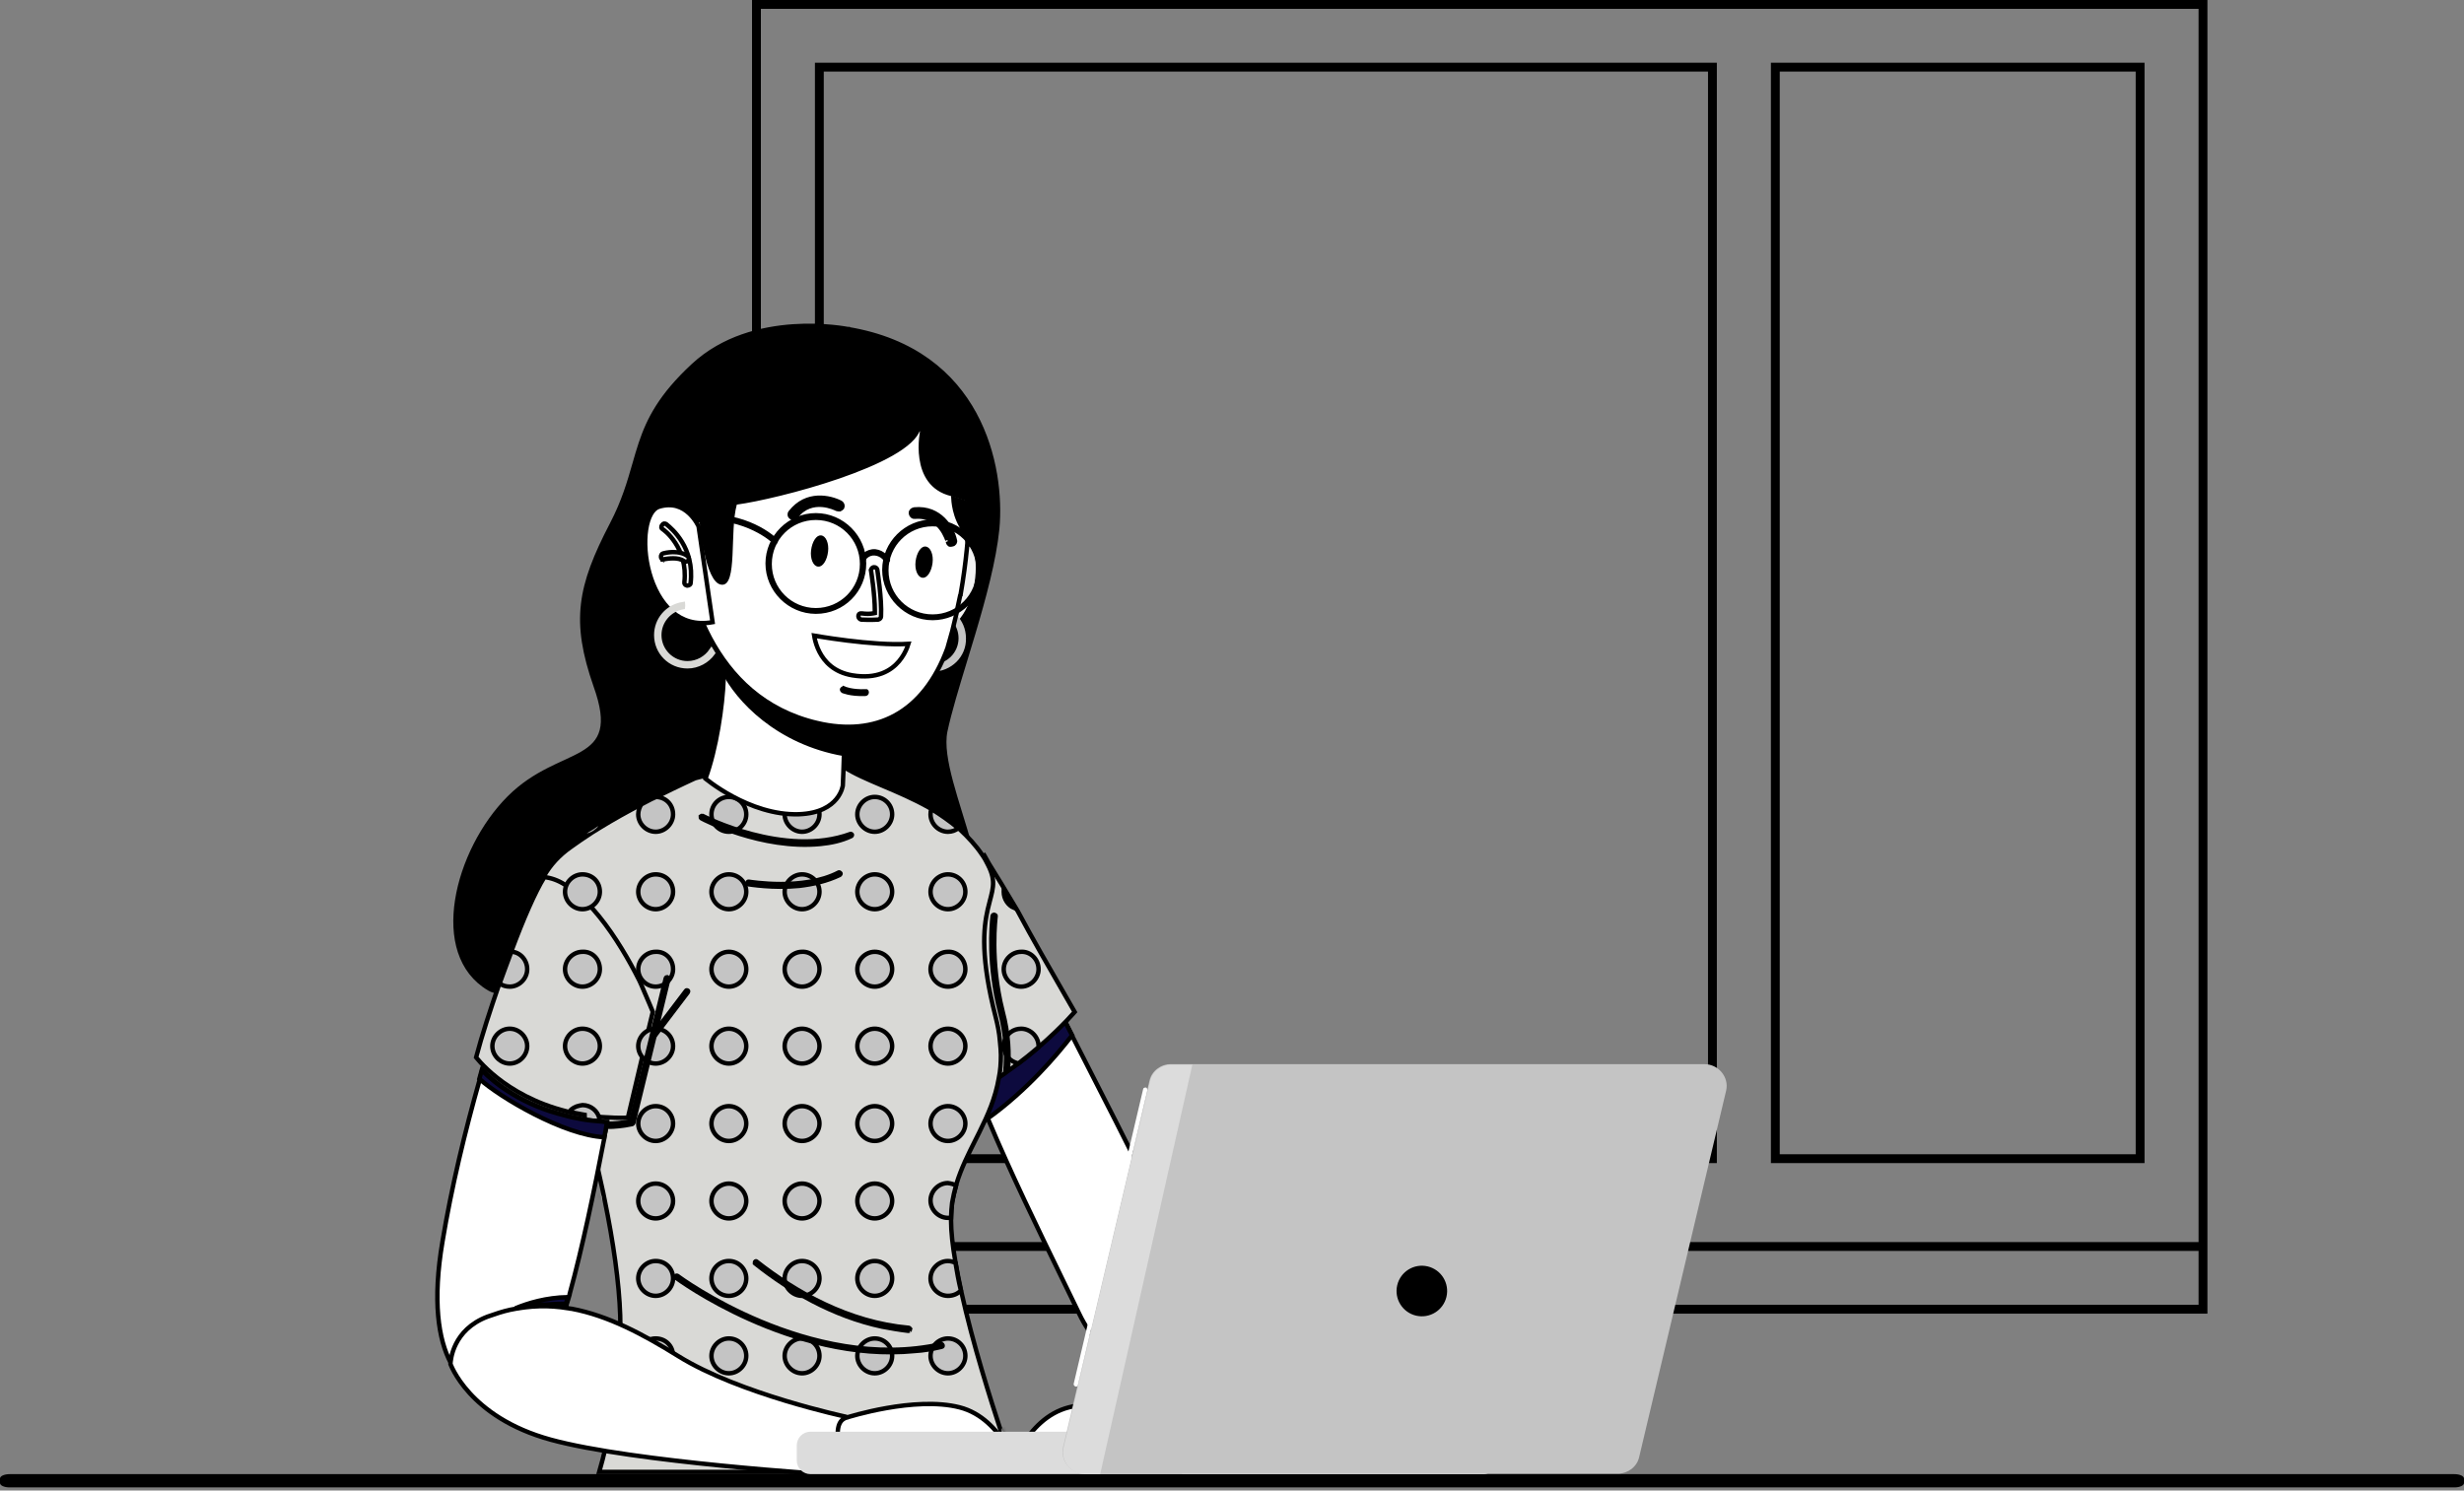 <?xml version="1.0" encoding="UTF-8"?> <svg xmlns="http://www.w3.org/2000/svg" width="557" height="337" viewBox="0 0 557 337" fill="none"><rect x="0" y="0" width="557" height="337" fill="#808080" stroke="none"/> <path d="M171 281.817H498M483.783 261.962H401.322V15.183H483.783V261.962ZM387.104 261.962H185.217V15.183H387.104V261.962ZM498 296H171V1H498V296Z" stroke="black" stroke-width="2"></path> <path d="M243.996 297.095L243.995 297.094C242.754 294.526 241.495 291.936 240.228 289.333C234.394 277.339 228.422 265.061 223.501 253.349L223.5 253.346C222.242 250.411 221.224 247.955 220.52 246.234C220.168 245.373 219.895 244.696 219.71 244.234C219.631 244.038 219.569 243.881 219.523 243.765C219.577 243.683 219.649 243.577 219.736 243.451C219.971 243.111 220.324 242.622 220.791 242.03C221.725 240.844 223.115 239.247 224.934 237.606C228.515 234.374 233.731 230.995 240.384 230.214C240.483 230.402 240.625 230.676 240.806 231.031C241.179 231.762 241.717 232.838 242.375 234.213L242.375 234.213L242.379 234.222C243.543 236.527 244.967 239.308 246.555 242.407C253.49 255.945 263.534 275.554 268.502 288.022C272.134 297.22 268.367 304.53 262.621 307.046C259.738 308.308 256.326 308.384 253.02 306.877C249.712 305.369 246.475 302.259 243.996 297.095Z" fill="white" stroke="black"></path> <path d="M267.016 320.451L267.03 320.456L267.045 320.46C267.653 320.615 268.088 320.904 268.402 321.28C268.721 321.662 268.935 322.161 269.056 322.76C269.299 323.972 269.141 325.509 268.794 327.061C268.449 328.601 267.93 330.105 267.495 331.227C267.277 331.788 267.082 332.25 266.941 332.572C266.906 332.652 266.875 332.724 266.847 332.786H228.278C228.393 332.441 228.561 331.969 228.785 331.405C229.275 330.169 230.035 328.495 231.111 326.742C233.269 323.224 236.656 319.454 241.631 318.181C246.68 316.89 253.008 317.443 258.118 318.339C260.665 318.786 262.892 319.315 264.482 319.732C265.277 319.94 265.912 320.121 266.348 320.249C266.565 320.313 266.733 320.364 266.846 320.398C266.903 320.416 266.946 320.429 266.974 320.438L267.006 320.448L267.014 320.451L267.015 320.451L267.016 320.451L267.168 319.975L267.016 320.451Z" fill="white" stroke="black"></path> <path d="M219.523 243.885C219.577 243.803 219.649 243.697 219.736 243.571C219.971 243.231 220.324 242.742 220.791 242.15C221.725 240.964 223.115 239.367 224.934 237.726C228.52 234.49 233.745 231.106 240.412 230.331C240.509 230.509 240.647 230.77 240.823 231.11C240.966 231.385 241.135 231.711 241.327 232.082C241.618 232.645 241.963 233.313 242.355 234.066C238.893 238.571 232.132 246.52 223.256 252.896C222.11 250.213 221.177 247.963 220.52 246.354C220.168 245.493 219.895 244.816 219.71 244.354C219.631 244.158 219.569 244.001 219.523 243.885ZM240.281 230.101C240.281 230.101 240.282 230.103 240.285 230.107C240.282 230.104 240.281 230.102 240.281 230.101Z" fill="#0D0A3E" stroke="black"></path> <path d="M191.642 74.401L191.642 74.402L191.651 74.403L191.661 74.405C206.673 76.897 215.417 84.684 220.263 93.577C225.12 102.492 226.073 112.549 225.42 119.551C224.706 126.633 222.411 135.104 219.968 143.304C219.369 145.313 218.761 147.306 218.166 149.258C216.339 155.25 214.631 160.85 213.677 165.301L213.677 165.305C213.051 168.342 213.782 172.405 214.952 176.79C215.54 178.996 216.247 181.307 216.966 183.641C217.021 183.82 217.077 183.999 217.132 184.179C217.799 186.339 218.469 188.513 219.066 190.648C220.362 195.284 221.287 199.668 221.07 203.233C220.962 205.008 220.571 206.552 219.823 207.815C219.08 209.069 217.97 210.073 216.37 210.753C213.094 212.115 210.755 211.914 208.778 210.74C206.747 209.535 205.026 207.267 203.104 204.301C202.57 203.476 202.022 202.602 201.451 201.69C197.948 196.093 193.547 189.063 185.685 183.231L185.683 183.23C180.892 179.708 174.537 181.233 167.715 185.04C160.855 188.868 153.294 195.13 145.908 201.512C144.576 202.663 143.25 203.817 141.934 204.963C135.935 210.187 130.153 215.222 125.033 218.839C121.912 221.044 119.069 222.699 116.6 223.55C114.127 224.402 112.119 224.42 110.578 223.495L110.575 223.494C103.934 219.567 102.046 211.855 103.365 203.497C104.683 195.147 109.19 186.31 115.111 180.389C118.06 177.44 121.129 175.55 123.99 174.09C125.21 173.467 126.389 172.924 127.51 172.408C127.705 172.318 127.899 172.229 128.091 172.14C129.377 171.546 130.583 170.974 131.649 170.349C133.787 169.096 135.422 167.592 136.051 165.17C136.67 162.783 136.284 159.601 134.655 155.046C132.092 147.713 131.185 142.127 131.818 136.624C132.451 131.111 134.635 125.631 138.345 118.511C141.025 113.366 142.279 108.99 143.444 104.928C143.904 103.321 144.35 101.764 144.866 100.227C146.684 94.8 149.398 89.447 156.708 82.672L156.708 82.672C163.486 76.366 172.199 74.287 179.261 73.796C182.788 73.551 185.888 73.703 188.106 73.917C189.215 74.023 190.102 74.145 190.711 74.24C191.015 74.288 191.25 74.328 191.407 74.357C191.486 74.371 191.545 74.383 191.585 74.39L191.629 74.399L191.639 74.401L191.641 74.401L191.642 74.401Z" fill="black" stroke="black"></path> <path d="M230.059 240.549L230.051 240.555L230.042 240.562C229.757 240.79 229.47 240.991 229.169 241.202L229.163 241.206C228.875 241.407 228.573 241.619 228.27 241.86C227.956 242.051 227.675 242.269 227.419 242.468L227.41 242.476C227.136 242.689 226.89 242.88 226.62 243.041L226.567 243.073L226.524 243.116C226.524 243.116 226.523 243.117 226.522 243.117C226.52 243.119 226.516 243.121 226.512 243.123C226.504 243.127 226.493 243.133 226.474 243.143L226.466 243.147C226.41 243.174 226.309 243.225 226.204 243.318C223.228 245.34 219.779 247.481 216.093 249.503L215.987 249.555L215.98 249.511L214.782 240.764L214.781 240.763L213.583 232.132L213.582 232.129L212.264 222.299L212.263 222.297L211.424 216.182L211.424 216.179L210.236 207.864C210.244 207.822 210.255 207.762 210.272 207.685C210.309 207.516 210.37 207.266 210.464 206.948C210.651 206.313 210.971 205.412 211.496 204.362C212.435 202.483 213.962 200.016 216.548 197.547C218.108 196.099 220.095 194.647 222.511 193.394C222.56 193.477 222.618 193.575 222.682 193.686C222.904 194.07 223.201 194.606 223.56 195.264L223.565 195.273L223.571 195.282C224.292 196.484 225.252 198.045 226.451 199.963C226.796 200.538 227.154 201.139 227.525 201.762C228.308 203.075 229.147 204.484 230.04 205.946C233.199 211.868 237.169 218.763 240.81 225.088C241.535 226.347 242.247 227.583 242.936 228.784C242.857 228.875 242.758 228.99 242.637 229.125C242.287 229.52 241.763 230.096 241.071 230.818C239.687 232.262 237.631 234.288 234.947 236.614C234.731 236.794 234.509 236.98 234.283 237.169C233.001 238.243 231.573 239.438 230.059 240.549Z" fill="#D9D9D6" stroke="black"></path> <path d="M234.771 236.515V236.516V236.517V236.517V236.518V236.519V236.519V236.52V236.521V236.521V236.522V236.523V236.524V236.524V236.525V236.526V236.526V236.527V236.528V236.529V236.529V236.53V236.531V236.531V236.532V236.533V236.533V236.534V236.535V236.536V236.536V236.537V236.538V236.538V236.539V236.54V236.54V236.541V236.542V236.543V236.543V236.544V236.545V236.545V236.546V236.547V236.548V236.548V236.549V236.55V236.55V236.551V236.552V236.553V236.553V236.554V236.555V236.555V236.556V236.557V236.558V236.558V236.559V236.56V236.56V236.561V236.562V236.563V236.563V236.564V236.565V236.565V236.566V236.567V236.568V236.568V236.569V236.57V236.57V236.571V236.572V236.573V236.573V236.574V236.575V236.575V236.576V236.577V236.578V236.578V236.579V236.58V236.581V236.581V236.582V236.583V236.583V236.584V236.585V236.586V236.586V236.587V236.588V236.589V236.589V236.59V236.591V236.591V236.592V236.593V236.594V236.594V236.595V236.596V236.597V236.597V236.598V236.599V236.6V236.6V236.601V236.602V236.603V236.603V236.604V236.605V236.605V236.606V236.607V236.608V236.608V236.609V236.61V236.611V236.611V236.612V236.613V236.614V236.614V236.615V236.616V236.617V236.617V236.618V236.619V236.62V236.621V236.621V236.622V236.623V236.624V236.624V236.625V236.626V236.627V236.627V236.628V236.629V236.63V236.63V236.631V236.632V236.633V236.634V236.634V236.635V236.636V236.637V236.637V236.638V236.639V236.64V236.641V236.641V236.642V236.643V236.644V236.644V236.645V236.646V236.647V236.648V236.648V236.649V236.65V236.651V236.652V236.652V236.653V236.654V236.655V236.656V236.656V236.657V236.658V236.659V236.66V236.66V236.661V236.662V236.663V236.664V236.664V236.665V236.666V236.667V236.668V236.669V236.669V236.67V236.671V236.672V236.673V236.673V236.674V236.675V236.676V236.677V236.678V236.678V236.679V236.68V236.681V236.682V236.683V236.683V236.684V236.685V236.686V236.687V236.688V236.688V236.689V236.69V236.691V236.692V236.693V236.694V236.694V236.695V236.696V236.697V236.698V236.699V236.7V236.7V236.701V236.702V236.703V236.704V236.705V236.706V236.707V236.707V236.708V236.709V236.71V236.711V236.712V236.713V236.714V236.714V236.715V236.716V236.717V236.718V236.719V236.72V236.721V236.722V236.722V236.723V236.724V236.725V236.726V236.727V236.728V236.729V236.73V236.731V236.732V236.732V236.733V236.734V236.735V236.736V236.737V236.738V236.739V236.74V236.741V236.742V236.743V236.744V236.744V236.745V236.746V236.747V236.748V236.749V236.75V236.751V236.752V236.753V236.754V236.755V236.756V236.757V236.758V236.759V236.76V236.761V236.761C234.611 236.895 234.448 237.031 234.283 237.169C233.049 238.202 231.681 239.348 230.23 240.422C228.916 240.159 227.837 239.328 227.337 238.237C227.095 237.633 226.897 237.121 226.897 236.515C226.897 236.113 226.997 235.7 227.118 235.217C227.653 233.635 229.134 232.578 230.834 232.578C232.956 232.578 234.771 234.393 234.771 236.515Z" fill="#C4C4C4" stroke="black"></path> <path d="M225.073 207.135L225.058 207.194V207.234C225.058 207.236 225.058 207.238 225.057 207.241L225.047 207.334C225.038 207.415 225.025 207.533 225.01 207.685C224.979 207.988 224.938 208.427 224.898 208.985C224.819 210.102 224.743 211.697 224.758 213.645C224.789 217.541 225.181 222.859 226.632 228.603L226.632 228.603L226.634 228.61C228.024 233.824 228.167 238.354 227.841 241.98C227.632 242.12 227.438 242.268 227.256 242.408C227.606 238.681 227.472 233.995 226.042 228.713C223.335 218.101 224.176 209.201 224.351 207.353C224.361 207.245 224.369 207.161 224.374 207.102C224.411 206.982 224.468 206.909 224.521 206.867C224.569 206.829 224.623 206.807 224.677 206.799C224.875 206.847 224.987 206.922 225.038 206.978C225.064 207.006 225.073 207.028 225.077 207.044C225.081 207.06 225.085 207.088 225.073 207.135Z" fill="white" stroke="black"></path> <path d="M135.453 332.786C137.309 326.417 140.665 312.316 140.2 297.416L140.2 297.415C139.958 289.941 138.634 280.798 136.712 271.431C136.712 271.43 136.712 271.43 136.712 271.43L136.533 270.533L136.353 269.633L136.353 269.633L136.351 269.625L136.35 269.621C135.512 265.788 134.672 261.947 133.711 258.105C133.589 257.558 133.438 256.983 133.29 256.419L133.288 256.414C133.138 255.844 132.992 255.286 132.874 254.759C132.756 254.17 132.635 253.676 132.401 253.076C132.389 252.935 132.357 252.806 132.335 252.719L132.331 252.702C132.298 252.571 132.286 252.511 132.286 252.464V252.402L132.271 252.343C132.232 252.19 132.194 252.032 132.154 251.871C131.953 251.05 131.73 250.139 131.422 249.312C130.344 245.358 129.265 241.643 128.186 238.166L128.186 238.166L128.183 238.156C128.127 237.988 128.07 237.79 128.009 237.577L128.007 237.57C127.949 237.365 127.886 237.147 127.823 236.957C127.604 236.301 127.39 235.653 127.18 235.017C126.355 232.525 125.587 230.202 124.819 228.186C120.382 216.074 118.554 205.847 122.987 198.03C124.388 195.579 126.375 193.355 129.073 191.478L129.074 191.477C129.35 191.284 129.631 191.086 129.915 190.885C130.878 190.205 131.885 189.494 132.893 188.852L132.905 188.844L132.916 188.837C133.505 188.416 134.087 188.06 134.73 187.667C134.985 187.511 135.249 187.35 135.527 187.176C138.63 185.266 141.856 183.474 144.844 181.92C145.269 181.707 145.68 181.488 146.085 181.272C146.868 180.854 147.624 180.45 148.399 180.14L148.419 180.133L148.437 180.123C150.951 178.866 153.136 177.819 154.692 177.086C155.47 176.719 156.091 176.431 156.517 176.235C156.73 176.137 156.894 176.062 157.005 176.011L157.131 175.954L157.137 175.951L157.175 175.941C157.225 175.927 157.299 175.907 157.397 175.881C157.592 175.829 157.88 175.753 158.25 175.658C158.99 175.469 160.055 175.202 161.357 174.898C163.962 174.289 167.51 173.527 171.287 172.915C175.067 172.302 179.063 171.842 182.567 171.831C186.098 171.82 189.023 172.267 190.75 173.38C193.074 174.908 196.148 176.215 199.492 177.633L199.577 177.669C202.915 179.085 206.544 180.624 210.082 182.629C212.572 184.052 214.939 185.709 217.067 187.6C218.849 189.264 220.616 191.151 222.024 193.264L222.029 193.271L222.034 193.277C222.608 194.082 222.953 194.77 223.312 195.488L223.312 195.488L223.316 195.496C224.386 197.549 224.6 199.011 224.454 200.459C224.379 201.198 224.209 201.946 223.992 202.79C223.933 203.02 223.87 203.258 223.805 203.505C223.633 204.152 223.447 204.857 223.272 205.632C222.292 209.966 221.641 216.552 225.073 229.922C225.55 231.829 225.902 233.595 226.019 235.232L226.019 235.239L226.02 235.246C226.031 235.355 226.042 235.463 226.053 235.57C226.161 236.645 226.257 237.6 226.257 238.554C226.257 240.451 226.139 242.092 225.789 243.725L225.786 243.736L225.785 243.747C225.018 248.287 223.277 252.16 221.393 255.959C221.101 256.547 220.805 257.134 220.509 257.722C218.901 260.915 217.283 264.131 216.206 267.667L216.204 267.674L216.202 267.681C215.841 269.006 215.476 270.464 215.232 271.928L215.23 271.941L215.228 271.955C215.108 273.04 214.985 274.38 214.985 275.727C214.985 278.525 215.35 281.673 215.952 285.163C216.313 287.331 216.794 289.618 217.273 291.892L217.274 291.899L217.275 291.903C219.919 303.921 224.123 317.012 226.042 322.889L226.042 322.889L226.046 322.9C226.404 323.915 226.673 324.72 226.851 325.271C226.927 325.504 226.987 325.692 227.03 325.831L227.003 325.857L226.778 326.082C223.721 328.667 220.552 330.901 217.155 332.786H135.453Z" fill="#D9D9D6" stroke="black"></path> <path d="M147.437 228.44C147.493 228.575 147.538 228.683 147.57 228.761L146.769 232.081L146.767 232.086L144.969 239.877L144.969 239.88L141.938 252.702C139.938 252.788 137.944 252.677 136.137 252.564C134.577 252.444 133.164 252.326 131.875 252.091C130.55 251.851 129.26 251.615 128.092 251.265L128.081 251.262L128.07 251.259C120.955 249.48 115.801 246.369 112.43 243.707C110.744 242.376 109.504 241.158 108.687 240.275C108.279 239.834 107.977 239.477 107.778 239.232C107.719 239.159 107.67 239.097 107.629 239.044C108.941 234.081 110.826 228.312 112.831 222.532C113.79 219.895 114.748 217.262 115.705 214.749L115.706 214.745C118.278 207.847 120.949 201.678 123.052 198.308C124.556 198.467 126.163 199.028 127.678 200.002L127.688 200.008L127.698 200.014C129.908 201.294 132.025 203.286 134.051 205.55C137.848 209.823 141.183 215.296 143.572 219.835C143.746 220.182 143.914 220.505 144.075 220.812C144.374 221.385 144.647 221.907 144.876 222.442L144.878 222.446C145.716 224.362 146.405 225.978 146.884 227.116C147.123 227.684 147.31 228.133 147.437 228.44Z" fill="#D9D9D6" stroke="black"></path> <mask id="path-11-inside-1" fill="white"> <path d="M135.263 186.75C134.664 187.59 133.704 188.189 132.625 188.429C133.464 187.95 134.304 187.35 135.263 186.75Z"></path> </mask> <path d="M135.263 186.75C134.664 187.59 133.704 188.189 132.625 188.429C133.464 187.95 134.304 187.35 135.263 186.75Z" fill="#C4C4C4"></path> <path d="M135.263 186.75L136.077 187.332L134.733 185.902L135.263 186.75ZM132.625 188.429L132.129 187.561L132.842 189.405L132.625 188.429ZM134.449 186.169C134.009 186.785 133.275 187.26 132.408 187.453L132.842 189.405C134.133 189.119 135.318 188.395 136.077 187.332L134.449 186.169ZM133.121 189.298C133.97 188.813 134.918 188.146 135.793 187.598L134.733 185.902C133.69 186.554 132.959 187.087 132.129 187.561L133.121 189.298Z" fill="black" mask="url(#path-11-inside-1)"></path> <path d="M152.15 184.113C152.15 186.235 150.336 188.049 148.214 188.049C146.092 188.049 144.277 186.235 144.277 184.113C144.277 183.316 144.562 182.5 144.962 181.86C145.346 181.666 145.718 181.467 146.085 181.272C146.837 180.87 147.565 180.482 148.309 180.177C150.503 180.224 152.15 181.902 152.15 184.113Z" fill="#C4C4C4" stroke="black"></path> <path d="M168.699 184.113C168.699 186.287 166.936 188.049 164.762 188.049C162.588 188.049 160.825 186.287 160.825 184.113C160.825 181.938 162.588 180.176 164.762 180.176C166.936 180.176 168.699 181.938 168.699 184.113Z" fill="#C4C4C4" stroke="black"></path> <path d="M185.247 184.113C185.247 186.235 183.432 188.049 181.31 188.049C179.188 188.049 177.373 186.235 177.373 184.113C177.373 181.99 179.188 180.176 181.31 180.176C183.441 180.176 185.247 181.879 185.247 184.113Z" fill="#C4C4C4" stroke="black"></path> <path d="M201.675 184.113C201.675 186.235 199.86 188.049 197.738 188.049C195.616 188.049 193.801 186.235 193.801 184.113C193.801 181.99 195.616 180.176 197.738 180.176C199.869 180.176 201.675 181.879 201.675 184.113Z" fill="#C4C4C4" stroke="black"></path> <path d="M210.538 182.905C212.603 184.172 214.662 185.618 216.636 187.242C215.96 187.764 215.159 188.05 214.286 188.05C212.164 188.05 210.35 186.235 210.35 184.113C210.35 183.653 210.402 183.268 210.538 182.905Z" fill="#C4C4C4" stroke="black"></path> <path d="M135.603 201.62C135.603 203.743 133.788 205.557 131.666 205.557C129.544 205.557 127.729 203.743 127.729 201.62C127.729 199.498 129.544 197.684 131.666 197.684C133.908 197.684 135.603 199.378 135.603 201.62Z" fill="#C4C4C4" stroke="black"></path> <path d="M152.151 201.62C152.151 203.742 150.336 205.557 148.214 205.557C146.092 205.557 144.277 203.742 144.277 201.62C144.277 199.498 146.092 197.683 148.214 197.683C150.456 197.683 152.151 199.378 152.151 201.62Z" fill="#C4C4C4" stroke="black"></path> <path d="M168.699 201.62C168.699 203.742 166.884 205.557 164.762 205.557C162.64 205.557 160.825 203.742 160.825 201.62C160.825 199.498 162.64 197.683 164.762 197.683C166.893 197.683 168.699 199.387 168.699 201.62Z" fill="#C4C4C4" stroke="black"></path> <path d="M185.247 201.62C185.247 203.742 183.432 205.557 181.31 205.557C179.188 205.557 177.374 203.742 177.374 201.62C177.374 199.498 179.188 197.683 181.31 197.683C183.441 197.683 185.247 199.387 185.247 201.62Z" fill="#C4C4C4" stroke="black"></path> <path d="M201.675 201.62C201.675 203.742 199.861 205.557 197.739 205.557C195.616 205.557 193.802 203.742 193.802 201.62C193.802 199.498 195.616 197.683 197.739 197.683C199.87 197.683 201.675 199.387 201.675 201.62Z" fill="#C4C4C4" stroke="black"></path> <path d="M218.223 201.62C218.223 203.742 216.409 205.557 214.286 205.557C212.164 205.557 210.35 203.742 210.35 201.62C210.35 199.498 212.164 197.683 214.286 197.683C216.417 197.683 218.223 199.387 218.223 201.62Z" fill="#C4C4C4" stroke="black"></path> <path d="M226.903 201.42C227.616 202.572 228.379 203.861 229.192 205.257C227.85 204.646 226.898 203.243 226.898 201.62C226.898 201.552 226.9 201.485 226.903 201.42Z" fill="#C4C4C4" stroke="black"></path> <path d="M112.946 222.338C113.826 219.916 114.705 217.503 115.584 215.186C117.466 215.209 119.175 216.938 119.175 219.128C119.175 221.25 117.36 223.064 115.238 223.064C114.376 223.064 113.545 222.81 112.946 222.338Z" fill="#C4C4C4" stroke="black"></path> <path d="M131.666 215.191H131.678L131.69 215.19C133.891 215.085 135.603 216.862 135.603 219.128C135.603 221.25 133.788 223.064 131.666 223.064C129.544 223.064 127.729 221.25 127.729 219.128C127.729 217.005 129.544 215.191 131.666 215.191Z" fill="#C4C4C4" stroke="black"></path> <path d="M148.214 215.191H148.226L148.238 215.19C150.44 215.085 152.151 216.862 152.151 219.128C152.151 221.25 150.336 223.064 148.214 223.064C146.092 223.064 144.277 221.25 144.277 219.128C144.277 217.005 146.092 215.191 148.214 215.191Z" fill="#C4C4C4" stroke="black"></path> <path d="M168.699 219.127C168.699 221.25 166.884 223.064 164.762 223.064C162.64 223.064 160.825 221.25 160.825 219.127C160.825 217.005 162.64 215.191 164.762 215.191C166.893 215.191 168.699 216.894 168.699 219.127Z" fill="#C4C4C4" stroke="black"></path> <path d="M181.31 215.191H181.323L181.335 215.19C183.424 215.086 185.247 216.871 185.247 219.128C185.247 221.25 183.432 223.064 181.31 223.064C179.188 223.064 177.374 221.25 177.374 219.128C177.374 217.005 179.188 215.191 181.31 215.191Z" fill="#C4C4C4" stroke="black"></path> <path d="M201.675 219.127C201.675 221.25 199.861 223.064 197.739 223.064C195.616 223.064 193.802 221.25 193.802 219.127C193.802 217.005 195.616 215.191 197.739 215.191C199.87 215.191 201.675 216.894 201.675 219.127Z" fill="#C4C4C4" stroke="black"></path> <path d="M214.286 215.191H214.299L214.311 215.19C216.4 215.086 218.223 216.871 218.223 219.128C218.223 221.25 216.409 223.064 214.286 223.064C212.164 223.064 210.35 221.25 210.35 219.128C210.35 217.005 212.164 215.191 214.286 215.191Z" fill="#C4C4C4" stroke="black"></path> <path d="M230.835 215.191H230.847L230.86 215.19C232.949 215.086 234.772 216.871 234.772 219.128C234.772 221.25 232.957 223.064 230.835 223.064C228.713 223.064 226.898 221.25 226.898 219.128C226.898 217.005 228.713 215.191 230.835 215.191Z" fill="#C4C4C4" stroke="black"></path> <path d="M119.174 236.515C119.174 238.637 117.36 240.452 115.238 240.452C113.115 240.452 111.301 238.637 111.301 236.515C111.301 234.393 113.115 232.578 115.238 232.578C117.36 232.578 119.174 234.393 119.174 236.515Z" fill="#C4C4C4" stroke="black"></path> <path d="M135.603 236.515C135.603 238.637 133.788 240.452 131.666 240.452C129.544 240.452 127.729 238.637 127.729 236.515C127.729 234.393 129.544 232.578 131.666 232.578C133.899 232.578 135.603 234.384 135.603 236.515Z" fill="#C4C4C4" stroke="black"></path> <path d="M152.151 236.515C152.151 238.637 150.336 240.452 148.214 240.452C146.092 240.452 144.277 238.637 144.277 236.515C144.277 234.393 146.092 232.578 148.214 232.578C150.447 232.578 152.151 234.384 152.151 236.515Z" fill="#C4C4C4" stroke="black"></path> <path d="M168.699 236.515C168.699 238.637 166.884 240.452 164.762 240.452C162.64 240.452 160.825 238.637 160.825 236.515C160.825 234.393 162.64 232.578 164.762 232.578C166.884 232.578 168.699 234.393 168.699 236.515Z" fill="#C4C4C4" stroke="black"></path> <path d="M185.247 236.515C185.247 238.637 183.432 240.452 181.31 240.452C179.188 240.452 177.374 238.637 177.374 236.515C177.374 234.393 179.188 232.578 181.31 232.578C183.432 232.578 185.247 234.393 185.247 236.515Z" fill="#C4C4C4" stroke="black"></path> <path d="M201.675 236.515C201.675 238.637 199.861 240.452 197.739 240.452C195.616 240.452 193.802 238.637 193.802 236.515C193.802 234.393 195.616 232.578 197.739 232.578C199.861 232.578 201.675 234.393 201.675 236.515Z" fill="#C4C4C4" stroke="black"></path> <path d="M218.223 236.515C218.223 238.637 216.409 240.452 214.286 240.452C212.164 240.452 210.35 238.637 210.35 236.515C210.35 234.393 212.164 232.578 214.286 232.578C216.409 232.578 218.223 234.393 218.223 236.515Z" fill="#C4C4C4" stroke="black"></path> <path d="M132.166 252.463V252.046L131.755 251.972C130.678 251.776 129.623 251.583 128.639 251.33C129.209 250.657 130.066 250.143 130.999 249.964C131.162 249.957 131.312 249.92 131.411 249.895C131.417 249.893 131.422 249.892 131.427 249.891C131.559 249.858 131.618 249.846 131.666 249.846C133.587 249.846 135.177 251.236 135.491 252.915L135.491 252.915L135.492 252.921C135.603 253.472 135.603 253.795 135.603 254.018V254.022C135.603 255.539 134.762 256.882 133.457 257.534C133.366 257.164 133.268 256.789 133.17 256.419L133.169 256.413C133.019 255.844 132.872 255.285 132.755 254.758C132.637 254.17 132.515 253.676 132.281 253.076C132.269 252.934 132.237 252.806 132.215 252.718C132.214 252.713 132.212 252.707 132.211 252.702C132.178 252.57 132.166 252.511 132.166 252.463Z" fill="#C4C4C4" stroke="black"></path> <path d="M152.151 254.022C152.151 256.144 150.336 257.959 148.214 257.959C146.092 257.959 144.277 256.144 144.277 254.022C144.277 251.9 146.092 250.085 148.214 250.085C150.447 250.085 152.151 251.891 152.151 254.022Z" fill="#C4C4C4" stroke="black"></path> <path d="M168.699 254.022C168.699 256.144 166.884 257.959 164.762 257.959C162.64 257.959 160.825 256.144 160.825 254.022C160.825 251.9 162.64 250.085 164.762 250.085C166.884 250.085 168.699 251.9 168.699 254.022Z" fill="#C4C4C4" stroke="black"></path> <path d="M185.247 254.022C185.247 256.144 183.432 257.959 181.31 257.959C179.188 257.959 177.374 256.144 177.374 254.022C177.374 251.9 179.188 250.085 181.31 250.085C183.432 250.085 185.247 251.9 185.247 254.022Z" fill="#C4C4C4" stroke="black"></path> <path d="M201.675 254.022C201.675 256.144 199.861 257.959 197.739 257.959C195.616 257.959 193.802 256.144 193.802 254.022C193.802 251.9 195.616 250.085 197.739 250.085C199.861 250.085 201.675 251.9 201.675 254.022Z" fill="#C4C4C4" stroke="black"></path> <path d="M218.223 254.022C218.223 256.144 216.409 257.959 214.286 257.959C212.164 257.959 210.35 256.144 210.35 254.022C210.35 251.9 212.164 250.085 214.286 250.085C216.409 250.085 218.223 251.9 218.223 254.022Z" fill="#C4C4C4" stroke="black"></path> <mask id="path-46-inside-2" fill="white"> <path d="M136.102 271.53C135.983 270.93 135.863 270.331 135.743 269.731C135.983 270.331 136.102 270.93 136.102 271.53Z"></path> </mask> <path d="M136.102 271.53C135.983 270.93 135.863 270.331 135.743 269.731C135.983 270.331 136.102 270.93 136.102 271.53Z" fill="#C4C4C4"></path> <path d="M136.102 271.53L135.122 271.726L137.102 271.53H136.102ZM135.743 269.731L136.671 269.36L134.762 269.927L135.743 269.731ZM137.083 271.334C137.023 271.034 136.963 270.734 136.903 270.434C136.843 270.135 136.783 269.835 136.723 269.535L134.762 269.927C134.822 270.227 134.882 270.527 134.942 270.827C135.002 271.126 135.062 271.426 135.122 271.726L137.083 271.334ZM134.814 270.103C135.01 270.593 135.102 271.067 135.102 271.53H137.102C137.102 270.794 136.955 270.068 136.671 269.36L134.814 270.103Z" fill="black" mask="url(#path-46-inside-2)"></path> <path d="M152.15 271.53C152.15 273.652 150.336 275.466 148.214 275.466C146.092 275.466 144.277 273.652 144.277 271.53C144.277 269.407 146.092 267.593 148.214 267.593C150.447 267.593 152.15 269.399 152.15 271.53Z" fill="#C4C4C4" stroke="black"></path> <path d="M168.699 271.53C168.699 273.652 166.884 275.466 164.762 275.466C162.64 275.466 160.825 273.652 160.825 271.53C160.825 269.407 162.64 267.593 164.762 267.593C166.884 267.593 168.699 269.407 168.699 271.53Z" fill="#C4C4C4" stroke="black"></path> <path d="M185.247 271.53C185.247 273.652 183.432 275.466 181.31 275.466C179.188 275.466 177.373 273.652 177.373 271.53C177.373 269.407 179.188 267.593 181.31 267.593C183.432 267.593 185.247 269.407 185.247 271.53Z" fill="#C4C4C4" stroke="black"></path> <path d="M201.675 271.53C201.675 273.652 199.86 275.466 197.738 275.466C195.616 275.466 193.801 273.652 193.801 271.53C193.801 269.407 195.616 267.593 197.738 267.593C199.86 267.593 201.675 269.407 201.675 271.53Z" fill="#C4C4C4" stroke="black"></path> <path d="M215.232 271.927L215.23 271.941L215.228 271.954C215.12 272.93 215.01 274.113 214.989 275.321C214.774 275.345 214.529 275.347 214.286 275.347C212.164 275.347 210.35 273.532 210.35 271.41C210.35 269.298 212.147 267.491 214.256 267.473C215.017 267.571 215.642 267.743 216.11 268.022C215.78 269.254 215.455 270.588 215.232 271.927Z" fill="#C4C4C4" stroke="black"></path> <path d="M152.151 289.037C152.151 291.159 150.336 292.974 148.214 292.974C146.092 292.974 144.277 291.159 144.277 289.037C144.277 286.915 146.092 285.1 148.214 285.1C150.456 285.1 152.151 286.795 152.151 289.037Z" fill="#C4C4C4" stroke="black"></path> <path d="M168.699 289.037C168.699 291.211 166.936 292.974 164.762 292.974C162.588 292.974 160.825 291.211 160.825 289.037C160.825 286.863 162.588 285.1 164.762 285.1C166.936 285.1 168.699 286.863 168.699 289.037Z" fill="#C4C4C4" stroke="black"></path> <path d="M185.247 289.037C185.247 291.159 183.432 292.974 181.31 292.974C179.188 292.974 177.374 291.159 177.374 289.037C177.374 286.915 179.188 285.1 181.31 285.1C183.441 285.1 185.247 286.804 185.247 289.037Z" fill="#C4C4C4" stroke="black"></path> <path d="M201.675 289.037C201.675 291.159 199.861 292.974 197.739 292.974C195.616 292.974 193.802 291.159 193.802 289.037C193.802 286.915 195.616 285.1 197.739 285.1C199.87 285.1 201.675 286.804 201.675 289.037Z" fill="#C4C4C4" stroke="black"></path> <path d="M217.214 291.773C216.479 292.517 215.48 292.974 214.287 292.974C212.165 292.974 210.35 291.159 210.35 289.037C210.35 286.915 212.165 285.1 214.287 285.1C214.839 285.1 215.487 285.267 215.992 285.521C216.326 287.521 216.67 289.546 217.214 291.773Z" fill="#C4C4C4" stroke="black"></path> <path d="M152.151 306.545C152.151 308.667 150.336 310.482 148.214 310.482C146.092 310.482 144.277 308.667 144.277 306.545C144.277 304.423 146.092 302.608 148.214 302.608C150.456 302.608 152.151 304.303 152.151 306.545Z" fill="#C4C4C4" stroke="black"></path> <path d="M168.699 306.545C168.699 308.667 166.884 310.482 164.762 310.482C162.64 310.482 160.825 308.667 160.825 306.545C160.825 304.423 162.64 302.608 164.762 302.608C166.893 302.608 168.699 304.312 168.699 306.545Z" fill="#C4C4C4" stroke="black"></path> <path d="M185.247 306.545C185.247 308.667 183.432 310.482 181.31 310.482C179.188 310.482 177.374 308.667 177.374 306.545C177.374 304.423 179.188 302.608 181.31 302.608C183.441 302.608 185.247 304.312 185.247 306.545Z" fill="#C4C4C4" stroke="black"></path> <path d="M201.675 306.545C201.675 308.667 199.861 310.482 197.739 310.482C195.616 310.482 193.802 308.667 193.802 306.545C193.802 304.423 195.616 302.608 197.739 302.608C199.87 302.608 201.675 304.312 201.675 306.545Z" fill="#C4C4C4" stroke="black"></path> <path d="M218.224 306.545C218.224 308.667 216.409 310.482 214.287 310.482C212.165 310.482 210.35 308.667 210.35 306.545C210.35 304.423 212.165 302.608 214.287 302.608C216.418 302.608 218.224 304.312 218.224 306.545Z" fill="#C4C4C4" stroke="black"></path> <path d="M152.151 324.052C152.151 326.174 150.336 327.989 148.214 327.989C146.092 327.989 144.277 326.174 144.277 324.052C144.277 321.93 146.092 320.115 148.214 320.115C150.456 320.115 152.151 321.81 152.151 324.052Z" fill="#C4C4C4" stroke="black"></path> <path d="M168.699 324.052C168.699 326.174 166.884 327.989 164.762 327.989C162.64 327.989 160.825 326.174 160.825 324.052C160.825 321.93 162.64 320.115 164.762 320.115C166.893 320.115 168.699 321.819 168.699 324.052Z" fill="#C4C4C4" stroke="black"></path> <path d="M185.247 324.052C185.247 326.174 183.432 327.989 181.31 327.989C179.188 327.989 177.374 326.174 177.374 324.052C177.374 321.93 179.188 320.115 181.31 320.115C183.441 320.115 185.247 321.819 185.247 324.052Z" fill="#C4C4C4" stroke="black"></path> <path d="M201.675 324.052C201.675 326.174 199.861 327.989 197.739 327.989C195.616 327.989 193.802 326.174 193.802 324.052C193.802 321.93 195.616 320.115 197.739 320.115C199.87 320.115 201.675 321.819 201.675 324.052Z" fill="#C4C4C4" stroke="black"></path> <path d="M218.224 324.052C218.224 326.174 216.409 327.989 214.287 327.989C212.165 327.989 210.35 326.174 210.35 324.052C210.35 321.93 212.165 320.115 214.287 320.115C216.418 320.115 218.224 321.819 218.224 324.052Z" fill="#C4C4C4" stroke="black"></path> <mask id="path-68-inside-3" fill="white"> <path d="M227.597 325.971C227.477 326.09 227.237 326.33 227.117 326.45C226.638 325.731 226.398 324.891 226.398 324.052C226.398 323.692 226.398 323.213 226.518 322.853C227.237 324.771 227.597 325.971 227.597 325.971Z"></path> </mask> <path d="M227.597 325.971C227.477 326.09 227.237 326.33 227.117 326.45C226.638 325.731 226.398 324.891 226.398 324.052C226.398 323.692 226.398 323.213 226.518 322.853C227.237 324.771 227.597 325.971 227.597 325.971Z" fill="#C4C4C4"></path> <path d="M227.597 325.971L228.304 326.678L228.727 326.255L228.555 325.683L227.597 325.971ZM227.117 326.45L226.285 327.005L226.962 328.02L227.825 327.157L227.117 326.45ZM226.518 322.853L227.454 322.502L226.462 319.857L225.569 322.537L226.518 322.853ZM226.89 325.263C226.83 325.323 226.74 325.413 226.65 325.503C226.56 325.593 226.47 325.683 226.41 325.743L227.825 327.157C227.884 327.097 227.974 327.007 228.064 326.918C228.154 326.828 228.244 326.738 228.304 326.678L226.89 325.263ZM227.949 325.895C227.584 325.347 227.398 324.702 227.398 324.052H225.398C225.398 325.08 225.692 326.114 226.285 327.005L227.949 325.895ZM227.398 324.052C227.398 323.645 227.408 323.344 227.467 323.169L225.569 322.537C225.388 323.081 225.398 323.739 225.398 324.052H227.398ZM225.582 323.204C225.936 324.15 226.202 324.918 226.379 325.447C226.467 325.712 226.533 325.917 226.576 326.054C226.598 326.123 226.614 326.175 226.624 326.209C226.63 326.226 226.634 326.239 226.636 326.247C226.637 326.251 226.638 326.254 226.639 326.256C226.639 326.257 226.639 326.258 226.639 326.258C226.639 326.258 226.639 326.258 226.639 326.258C226.639 326.258 226.639 326.258 226.639 326.258C226.639 326.258 226.639 326.258 226.639 326.258C226.639 326.258 226.639 326.258 227.597 325.971C228.555 325.683 228.555 325.683 228.555 325.683C228.555 325.683 228.555 325.683 228.555 325.683C228.555 325.683 228.555 325.683 228.555 325.683C228.555 325.682 228.555 325.682 228.554 325.681C228.554 325.681 228.554 325.679 228.553 325.678C228.552 325.675 228.551 325.671 228.55 325.666C228.547 325.656 228.542 325.641 228.536 325.621C228.524 325.582 228.506 325.526 228.483 325.452C228.437 325.305 228.368 325.09 228.276 324.815C228.093 324.265 227.819 323.474 227.454 322.502L225.582 323.204Z" fill="black" mask="url(#path-68-inside-3)"></path> <path d="M206.822 305.446L206.812 305.447L206.803 305.448C192.954 306.815 179.526 302.743 169.507 298.279C164.502 296.048 160.358 293.725 157.452 291.944C155.999 291.054 154.856 290.3 154.07 289.763C153.677 289.494 153.374 289.279 153.166 289.129C153.063 289.054 152.983 288.995 152.929 288.955C152.902 288.934 152.883 288.919 152.87 288.909C152.87 288.909 152.87 288.909 152.869 288.909L152.849 288.889L152.808 288.861C152.77 288.836 152.749 288.803 152.744 288.744C152.739 288.675 152.761 288.574 152.827 288.475C152.852 288.437 152.885 288.416 152.944 288.412C153.009 288.407 153.1 288.425 153.193 288.481C153.201 288.488 153.208 288.494 153.212 288.497C153.213 288.497 153.214 288.498 153.214 288.498C153.236 288.515 153.264 288.537 153.297 288.562C153.364 288.612 153.458 288.681 153.578 288.768C153.819 288.941 154.166 289.186 154.613 289.49C155.507 290.099 156.801 290.945 158.439 291.933C161.713 293.908 166.363 296.45 171.929 298.777C183.05 303.427 197.883 307.245 212.717 303.915L212.742 303.909L212.766 303.901C212.789 303.894 212.85 303.89 212.925 303.934C212.995 303.975 213.056 304.046 213.082 304.148C213.115 304.28 213.089 304.344 213.07 304.373C213.049 304.406 212.993 304.464 212.849 304.5C210.829 304.975 208.822 305.328 206.822 305.446Z" fill="white" stroke="black"></path> <path d="M171.004 285.194L171.025 285.215L171.049 285.234C179.951 292.211 191.778 298.982 205.444 300.204C205.562 300.239 205.606 300.288 205.625 300.321C205.65 300.363 205.686 300.469 205.642 300.691L205.632 300.739V300.76C205.624 300.769 205.608 300.783 205.579 300.802C205.5 300.852 205.396 300.883 205.316 300.888C203.309 300.65 201.299 300.296 199.395 299.939C188.237 297.563 178.364 291.744 170.732 285.666C170.711 285.646 170.697 285.631 170.685 285.617C170.67 285.6 170.664 285.591 170.662 285.587L170.66 285.585L170.66 285.585L170.66 285.585L170.66 285.584L170.66 285.584L170.66 285.584C170.66 285.584 170.658 285.577 170.658 285.56V285.518L170.651 285.478C170.629 285.343 170.691 285.237 170.786 285.181C170.834 285.153 170.879 285.145 170.912 285.148C170.939 285.15 170.969 285.16 171.004 285.194ZM205.641 300.749C205.641 300.749 205.64 300.751 205.638 300.753C205.639 300.75 205.64 300.749 205.641 300.749Z" fill="white" stroke="black"></path> <path d="M192.424 189.034L192.395 189.044L192.368 189.057C190.161 190.102 187.825 190.573 185.458 190.81C178.836 191.46 172.253 190.1 167.235 188.522C162.279 186.963 158.891 185.204 158.555 185.009C158.43 184.92 158.363 184.735 158.385 184.578C158.492 184.471 158.674 184.423 158.82 184.459L158.855 184.476C158.898 184.498 158.958 184.528 159.034 184.566C159.186 184.641 159.403 184.746 159.68 184.876C160.233 185.136 161.025 185.493 162.014 185.901C163.991 186.717 166.759 187.737 169.986 188.583C176.422 190.271 184.751 191.288 192.264 188.543C192.292 188.535 192.361 188.533 192.448 188.577C192.539 188.622 192.579 188.682 192.587 188.707C192.596 188.733 192.6 188.804 192.554 188.895C192.509 188.986 192.449 189.026 192.424 189.034Z" fill="white" stroke="black"></path> <path d="M169.317 199.347L169.377 199.362H169.408L169.414 199.363L169.525 199.379C169.622 199.393 169.762 199.413 169.942 199.437C170.301 199.486 170.815 199.55 171.453 199.614C172.728 199.743 174.499 199.872 176.514 199.872C180.526 199.872 185.571 199.362 189.576 197.267L189.6 197.254L189.622 197.24C189.635 197.231 189.666 197.213 189.749 197.245C189.839 197.28 189.94 197.359 190.008 197.461C190.016 197.474 190.034 197.505 190.002 197.588C189.97 197.671 189.901 197.762 189.811 197.829C186.891 199.224 183.727 199.929 180.657 200.284C177.699 200.579 174.884 200.491 172.775 200.327C171.721 200.246 170.845 200.145 170.217 200.066C169.921 200.028 169.681 199.995 169.501 199.97C169.491 199.969 169.48 199.967 169.47 199.966C169.379 199.953 169.303 199.943 169.246 199.936L169.242 199.935C169.221 199.932 169.194 199.929 169.164 199.926C169.045 199.89 168.995 199.838 168.976 199.808C168.958 199.779 168.931 199.715 168.964 199.583C169.001 199.437 169.059 199.38 169.092 199.359C169.121 199.34 169.185 199.314 169.317 199.347ZM169.39 199.36L169.39 199.36C169.382 199.359 169.38 199.358 169.39 199.36Z" fill="white" stroke="black"></path> <path d="M151.097 221.367L151.091 221.387L151.086 221.407L143.177 253.881C143.147 253.962 143.112 254.002 143.077 254.032C143.036 254.068 142.986 254.097 142.899 254.142C142.703 254.175 142.498 254.216 142.279 254.258C141.663 254.378 140.94 254.519 140.014 254.604L140.006 254.604L139.998 254.605C138.199 254.83 135.726 254.841 132.683 254.417C132.635 254.201 132.584 253.994 132.522 253.783C137.293 254.356 140.455 253.902 142.31 253.554L142.628 253.495L142.704 253.181L150.493 221.188C150.525 221.101 150.585 221.019 150.651 220.971C150.698 220.937 150.745 220.919 150.803 220.924C150.925 220.997 151.009 221.09 151.056 221.178C151.112 221.282 151.104 221.348 151.097 221.367Z" fill="white" stroke="black"></path> <path d="M155.087 223.986L155.097 223.974L155.105 223.961C155.131 223.923 155.163 223.902 155.222 223.898C155.292 223.892 155.392 223.914 155.491 223.98C155.529 224.006 155.55 224.038 155.554 224.097C155.56 224.164 155.54 224.26 155.479 224.355L147.974 234.243C147.969 234.246 147.962 234.248 147.953 234.252C147.944 234.256 147.931 234.26 147.917 234.266C147.875 234.282 147.815 234.305 147.745 234.335C147.692 234.334 147.663 234.332 147.636 234.328C147.612 234.324 147.577 234.315 147.513 234.286C147.487 234.262 147.472 234.232 147.468 234.183C147.463 234.116 147.483 234.021 147.543 233.925L155.087 223.986Z" fill="white" stroke="black"></path> <path d="M159.657 176.182C159.59 176.129 159.531 176.081 159.478 176.039C161.944 169.275 163.346 159.721 163.583 153.554C163.643 151.985 163.643 150.686 163.628 149.779C163.625 149.575 163.621 149.391 163.616 149.228L190.993 163.783L190.763 171.026L190.763 171.026L190.643 174.739L190.643 174.743L190.524 177.596C190.523 177.604 190.521 177.617 190.519 177.634C190.512 177.674 190.502 177.736 190.484 177.817C190.45 177.98 190.389 178.218 190.287 178.508C190.084 179.087 189.716 179.869 189.063 180.662C187.771 182.233 185.304 183.917 180.574 184.093C174.943 184.268 169.608 182.213 165.658 180.09C163.688 179.03 162.072 177.96 160.95 177.154C160.39 176.752 159.953 176.416 159.657 176.182Z" fill="white" stroke="black"></path> <path d="M190.993 163.783L190.781 170.454C175.796 167.832 166.774 158.138 163.588 151.748C163.636 150.554 163.642 149.759 163.633 149.237L190.993 163.783Z" fill="black" stroke="black"></path> <path d="M210.697 125.128C210.714 125.091 210.739 125.035 210.774 124.965C210.845 124.819 210.955 124.608 211.105 124.359C211.406 123.859 211.863 123.212 212.489 122.614C213.727 121.431 215.622 120.438 218.351 121.16C218.917 121.324 219.439 121.776 219.88 122.534C220.322 123.293 220.657 124.317 220.859 125.527C221.264 127.946 221.124 131.015 220.354 133.952C219.582 136.891 218.192 139.646 216.143 141.486C214.203 143.228 211.647 144.174 208.367 143.652L210.697 125.128Z" fill="#F2F2F2" stroke="black"></path> <path d="M217.864 144.301V144.308L217.864 144.315C217.975 148.212 214.743 151.356 210.809 151.356C206.888 151.356 203.754 148.222 203.754 144.301C203.754 140.38 206.888 137.247 210.809 137.247C214.73 137.247 217.864 140.38 217.864 144.301ZM210.809 137.925C207.295 137.925 204.433 140.787 204.433 144.301C204.433 147.815 207.295 150.677 210.809 150.677C214.323 150.677 217.185 147.815 217.185 144.301C217.185 140.794 214.449 137.925 210.809 137.925Z" fill="white" stroke="#C4C4C4"></path> <path d="M217.152 134.381L217.144 134.425V134.469C217.144 134.482 217.144 134.492 217.144 134.501L217.068 134.578L217.036 134.72C216.916 135.263 216.795 135.835 216.675 136.404L216.675 136.404C216.555 136.974 216.436 137.541 216.317 138.077L216.305 138.131V138.186V138.187V138.187V138.188V138.189V138.189V138.19V138.191V138.191V138.192V138.193V138.193V138.194V138.195V138.195V138.196V138.197V138.197V138.198V138.199V138.199V138.2V138.201V138.201V138.202V138.203V138.203V138.204V138.205V138.205V138.206V138.206V138.207V138.208V138.208V138.209V138.209V138.21V138.211V138.211V138.212V138.213V138.213V138.214V138.214V138.215V138.215V138.216V138.217V138.217V138.218V138.218V138.219V138.22V138.22V138.221V138.221V138.222V138.222V138.223V138.223V138.224V138.225V138.225V138.226V138.226V138.227V138.227V138.228V138.228V138.229V138.229V138.23V138.231V138.231V138.232V138.232V138.233V138.233V138.234V138.234V138.235V138.235V138.236V138.236V138.237V138.237V138.238V138.238V138.239V138.239V138.24V138.24V138.241V138.241V138.242V138.242V138.243V138.243V138.244V138.244V138.245V138.245V138.246V138.246V138.247V138.247V138.248V138.248V138.248V138.249V138.249V138.25V138.25V138.251V138.251V138.252V138.252V138.253V138.253V138.254V138.254V138.254V138.255V138.255V138.256V138.256V138.257V138.257V138.258V138.258V138.258V138.259V138.259V138.26V138.26V138.261V138.261V138.261V138.262V138.262V138.263V138.263V138.264V138.264V138.264V138.265V138.265V138.266V138.266V138.266V138.267V138.267V138.268V138.268V138.268V138.269V138.269V138.27V138.27V138.27V138.271V138.271V138.272V138.272V138.272V138.273V138.273V138.274V138.274V138.274V138.275V138.275V138.276V138.276V138.276V138.277V138.277V138.278V138.278V138.278V138.279V138.279V138.279V138.28V138.28V138.281V138.281V138.281V138.282V138.282V138.282V138.283V138.283V138.284V138.284V138.284V138.285V138.285V138.285V138.286V138.286V138.287V138.287V138.287V138.288V138.288V138.288V138.289V138.289V138.289V138.29V138.29V138.291V138.291V138.291V138.292V138.292V138.292V138.293V138.293V138.293V138.294V138.294V138.294V138.295V138.295V138.296V138.296V138.296V138.297V138.297V138.297V138.298V138.298V138.298V138.299V138.299V138.299V138.3V138.3V138.301V138.301V138.301V138.302V138.302V138.302V138.303V138.303V138.303V138.304V138.304V138.304V138.305V138.305V138.305V138.306V138.306V138.306V138.307V138.307V138.308V138.308V138.308V138.309V138.309V138.309V138.31V138.31V138.31V138.311V138.311V138.311V138.312V138.312V138.312V138.313V138.313V138.314V138.314V138.314V138.315V138.315V138.315V138.316V138.316V138.316V138.317V138.317V138.317V138.318V138.318V138.319V138.319V138.319V138.32V138.32V138.32V138.321V138.321V138.321V138.322V138.322V138.322V138.323V138.323V138.324V138.324V138.324V138.325V138.325V138.325V138.326V138.326V138.327V138.327V138.327V138.328V138.328V138.328V138.329V138.329V138.329V138.33V138.33V138.331V138.331V138.331V138.332V138.332V138.333V138.333V138.333V138.334V138.334V138.334V138.335V138.335V138.336V138.336V138.336V138.337V138.337V138.338V138.338V138.338V138.339V138.339V138.34V138.34V138.34V138.341V138.341V138.341V138.342V138.342V138.343V138.343V138.344V138.344V138.344V138.345V138.345V138.346V138.346V138.346V138.347V138.347V138.348V138.348V138.348V138.349V138.349V138.35V138.35V138.351V138.351V138.351V138.352V138.352V138.353V138.353V138.354V138.354V138.355V138.355V138.355V138.356V138.356V138.357V138.357V138.358V138.358V138.359V138.359V138.359V138.36V138.36V138.361V138.361V138.362V138.362V138.363V138.363V138.364V138.364V138.364C216.129 139.067 215.954 139.798 215.779 140.526L215.779 140.527C215.599 141.276 215.421 142.021 215.242 142.736C214.884 144.05 214.527 145.355 214.172 146.542C211.444 154.004 207.347 158.986 202.34 161.73C197.329 164.476 191.345 165.018 184.782 163.481L184.673 163.946L184.782 163.481C172.663 160.643 165.153 152.965 160.497 144.216C155.834 135.455 154.045 125.636 153.388 118.594L153.388 118.593C153.15 116.088 153.061 114.003 153.031 112.544C153.016 111.815 153.016 111.243 153.02 110.854C153.021 110.66 153.024 110.511 153.027 110.412C153.028 110.362 153.029 110.324 153.029 110.3L153.03 110.278C153.916 101.244 159.702 93.668 167.399 88.753C175.104 83.834 184.657 81.626 192.964 83.276L192.965 83.276C204.676 85.595 211.108 90.361 214.66 95.887C218.224 101.431 218.943 107.818 219.063 113.489V113.491V113.498V113.505V113.512V113.519V113.526V113.533V113.54V113.547V113.554V113.561V113.568V113.575V113.582V113.589V113.596V113.603V113.61V113.617V113.624V113.631V113.638V113.645V113.652V113.659V113.666V113.673V113.68V113.687V113.694V113.701V113.708V113.715V113.723V113.73V113.737V113.744V113.751V113.758V113.765V113.772V113.779V113.786V113.793V113.8V113.807V113.814V113.821V113.828V113.835V113.842V113.849V113.856V113.863V113.87V113.877V113.884V113.891V113.898V113.905V113.912V113.919V113.926V113.933V113.94V113.947V113.954V113.961V113.968V113.975V113.982V113.989V113.997V114.004V114.011V114.018V114.025V114.032V114.039V114.046V114.053V114.06V114.067V114.074V114.081V114.088V114.095V114.102V114.109V114.116V114.123V114.13V114.137V114.144V114.151V114.158V114.165V114.172V114.179V114.186V114.193V114.2V114.207V114.214V114.221V114.228V114.235V114.242V114.249V114.256V114.264V114.271V114.278V114.285V114.292V114.299V114.306V114.313V114.32V114.327V114.334V114.341V114.348V114.355V114.362V114.369V114.376V114.383V114.39V114.397V114.404V114.411V114.418V114.425V114.432V114.439V114.446V114.453V114.46V114.467V114.474V114.481V114.488V114.495V114.502V114.509V114.516V114.523V114.531V114.538V114.545V114.552V114.559V114.566V114.573V114.58V114.587V114.594V114.601V114.608V114.615V114.622V114.629V114.636V114.643V114.65V114.657V114.664V114.671V114.678V114.685V114.692V114.699V114.706V114.713V114.72V114.727V114.734V114.741V114.748V114.755V114.762V114.769V114.776V114.783V114.79V114.798V114.805V114.812V114.819V114.826V114.833V114.84V114.847V114.854V114.861V114.868V114.875V114.882V114.889V114.896V114.903V114.91V114.917V114.924V114.931V114.938V114.945V114.952V114.959V114.966V114.973V114.98V114.987V114.994V115.001V115.008V115.015V115.022V115.029V115.036V115.043V115.05V115.057V115.065V115.072V115.079V115.086V115.093V115.1V115.107V115.114V115.121V115.128V115.135V115.142V115.149V115.156V115.163V115.17V115.177V115.184V115.191V115.198V115.205V115.212V115.219V115.226V115.233V115.24V115.247V115.254V115.261V115.268V115.275V115.282V115.289V115.296V115.303V115.31V115.317V115.324V115.332V115.339V115.346V115.353V115.36V115.367V115.374V115.381V115.388V115.395V115.402V115.409V115.416V115.423V115.43V115.437V115.444V115.451V115.458V115.465V115.472V115.479V115.486V115.493V115.5V115.507V115.514V115.521V115.528V115.535V115.542V115.549V115.556V115.563V115.57V115.577V115.584V115.591V115.598V115.606V115.613V115.62V115.627V115.634V115.641V115.648V115.655V115.662V115.669V115.676V115.683V115.69V115.697V115.704V115.711V115.718V115.725V115.732V115.739V115.746V115.753V115.76V115.767V115.774V115.781V115.788V115.795V115.802V115.809V115.816V115.823V115.83V115.837V115.844V115.851V115.858V115.865V115.873V115.88V115.887V115.894V115.901V115.908V115.915V115.922V115.929V115.936V115.943V115.95V115.957V115.964V115.971V115.978V115.985V115.992V115.999V116.006V116.013V116.02V116.027V116.034V116.041V116.048V116.055V116.062V116.069V116.076V116.083V116.09V116.097V116.104V116.111V116.118V116.125V116.132V116.14V116.147V116.154V116.161V116.168V116.175V116.182V116.189V116.196V116.203V116.21V116.217V116.224V116.231V116.238V116.245V116.252V116.259V116.266V116.273V116.28V116.287V116.294V116.301V116.308V116.315V116.322V116.329V116.336V116.343V116.35V116.357V116.364V116.371V116.378V116.385V116.392V116.399V116.407V116.414V116.421V116.428V116.435V116.442V116.449V116.456V116.463V116.47V116.477V116.484V116.491V116.498V116.505V116.512V116.519V116.526V116.533V116.54V116.547V116.554V116.561V116.568V116.575V116.582V116.589V116.596V116.603V116.61V116.617V116.624V116.631V116.638V116.645V116.652V116.659V116.666V116.674V116.681V116.688V116.695V116.702V116.709V116.716V116.723V116.73V116.737V116.744V116.751V116.758V116.765V116.772V116.779V116.786V116.793V116.8V116.807V116.814V116.821V116.828V116.835V116.842V116.849V116.856V116.863V116.87V116.877V116.884V116.891V116.898V116.905V116.912V116.919V116.926V116.933V116.941V116.948V116.955V116.962V116.969V116.976V116.983V116.99V116.997V117.004V117.011V117.018V117.025V117.032V117.039V117.046V117.053V117.06V117.067V117.072C218.943 120.413 218.465 126.98 217.152 134.381Z" fill="white" stroke="black"></path> <path d="M195.719 156.312L195.835 156.308C195.853 156.317 195.865 156.324 195.873 156.33C195.884 156.338 195.888 156.344 195.891 156.348C195.897 156.357 195.92 156.402 195.92 156.532C195.92 156.736 195.784 156.872 195.58 156.872H195.572L195.563 156.872C193.868 156.93 192.591 156.755 191.746 156.569C191.323 156.475 191.008 156.38 190.802 156.309C190.699 156.273 190.624 156.244 190.576 156.225C190.566 156.221 190.558 156.217 190.551 156.214C190.464 156.148 190.397 156.059 190.366 155.978C190.334 155.895 190.352 155.863 190.36 155.85C190.428 155.749 190.528 155.67 190.618 155.635C190.701 155.603 190.733 155.621 190.746 155.629L190.779 155.651L190.814 155.667L191.023 155.213C190.814 155.667 190.814 155.667 190.814 155.667L190.815 155.668L190.816 155.668L190.818 155.669L190.824 155.672L190.844 155.681C190.86 155.688 190.883 155.697 190.911 155.708C190.968 155.731 191.05 155.762 191.156 155.798C191.369 155.869 191.68 155.961 192.089 156.047C192.908 156.22 194.118 156.374 195.719 156.312ZM195.586 156.166L195.586 156.166L195.586 156.166Z" fill="#F2F2F2" stroke="black"></path> <path d="M184.167 144.368C184.113 144.119 184.074 143.897 184.044 143.711C184.455 143.782 185.041 143.881 185.766 143.997C187.246 144.234 189.306 144.542 191.622 144.827C195.983 145.366 201.292 145.829 205.351 145.572C205.282 145.797 205.189 146.072 205.068 146.382C204.722 147.261 204.147 148.408 203.232 149.495C201.424 151.642 198.242 153.611 192.664 152.682C188.536 151.994 186.376 149.6 185.233 147.371C184.658 146.25 184.341 145.169 184.167 144.368Z" fill="white" stroke="black"></path> <path d="M178.703 115.834L178.703 115.834L178.707 115.83C180.527 113.498 182.754 112.657 184.83 112.544C186.917 112.43 188.859 113.054 190.058 113.679C190.413 113.901 190.548 114.396 190.38 114.738C190.183 114.934 190.037 115.065 189.854 115.142C189.571 115.141 189.41 115.133 189.175 115.058C188.919 114.93 187.555 114.274 185.831 114.139C183.986 113.995 181.699 114.45 179.951 116.781L179.936 116.802L179.922 116.824C179.74 117.128 179.262 117.248 178.865 116.93L178.838 116.909L178.81 116.892C178.506 116.71 178.385 116.232 178.703 115.834Z" fill="black" stroke="black"></path> <path d="M215.283 123.063L215.264 123.066L215.244 123.071C215.026 123.126 214.877 123.141 214.778 123.133C214.692 123.126 214.661 123.103 214.64 123.083C214.513 122.956 214.43 122.871 214.373 122.784C214.323 122.71 214.307 122.655 214.307 122.597V122.479L214.254 122.373C214.26 122.385 213.786 120.775 212.703 119.382C211.577 117.936 209.716 116.564 206.808 116.823L206.788 116.824L206.77 116.827C206.413 116.887 205.997 116.587 205.906 116.039C205.847 115.686 206.141 115.275 206.678 115.179C209.622 114.901 211.752 115.973 213.23 117.436C214.726 118.918 215.554 120.805 215.836 122.104L215.842 122.13L215.851 122.155C215.986 122.563 215.722 122.99 215.283 123.063Z" fill="black" stroke="black"></path> <path d="M219.203 122.077C219.133 122.569 219.057 123.048 218.979 123.506C218.744 121.894 218.186 120.37 217.355 118.984C216.377 117.315 215.913 115.581 215.694 114.257C215.593 113.642 215.545 113.12 215.523 112.738L219.069 113.888C219.417 114.797 219.566 116.034 219.571 117.435C219.576 118.931 219.418 120.561 219.203 122.077Z" fill="black" stroke="black"></path> <path d="M186.69 124.694C186.577 125.596 186.297 126.387 185.944 126.924C185.578 127.48 185.222 127.645 184.963 127.616C184.684 127.585 184.348 127.334 184.094 126.735C183.849 126.153 183.734 125.344 183.845 124.458C183.958 123.556 184.238 122.764 184.591 122.228C184.957 121.671 185.313 121.506 185.572 121.535C185.851 121.566 186.188 121.817 186.441 122.417C186.686 122.998 186.801 123.807 186.69 124.694Z" fill="black" stroke="black"></path> <path d="M210.313 127.212C210.2 128.114 209.92 128.905 209.567 129.442C209.201 129.998 208.845 130.163 208.586 130.134C208.307 130.103 207.971 129.852 207.717 129.253C207.472 128.671 207.357 127.862 207.468 126.976C207.581 126.074 207.861 125.282 208.214 124.746C208.58 124.189 208.936 124.024 209.195 124.053C209.474 124.084 209.811 124.335 210.064 124.935C210.309 125.516 210.424 126.325 210.313 127.212Z" fill="black" stroke="black"></path> <path d="M196.419 129.192L196.419 129.192L196.913 129.112L196.913 129.11C196.839 128.669 197.128 128.318 197.469 128.245C197.898 128.178 198.241 128.453 198.322 128.784C198.325 128.821 198.33 128.859 198.333 128.887L198.334 128.891C198.342 128.955 198.354 129.04 198.369 129.143C198.379 129.217 198.391 129.301 198.404 129.394C198.428 129.56 198.456 129.755 198.487 129.977C198.585 130.668 198.711 131.608 198.831 132.666C199.07 134.79 199.275 137.362 199.158 139.355L199.157 139.37V139.385C199.157 139.686 198.914 139.992 198.515 140.086C198.485 140.087 198.447 140.089 198.401 140.092C197.938 140.116 196.665 140.184 194.686 140.087C194.313 139.999 194.042 139.71 194.042 139.265C194.042 138.875 194.343 138.606 194.778 138.679L194.788 138.68L194.799 138.682C195.784 138.805 196.683 138.811 197.357 138.676L197.759 138.596V138.186C197.759 136.237 197.546 133.966 197.336 132.191C197.23 131.302 197.125 130.533 197.045 129.986C197.006 129.713 196.973 129.495 196.95 129.345C196.938 129.27 196.929 129.212 196.923 129.172L196.916 129.128L196.914 129.116L196.913 129.113L196.913 129.112L196.913 129.112C196.913 129.112 196.913 129.112 196.419 129.192Z" fill="#F2F2F2" stroke="black"></path> <path d="M166.495 113.588L166.168 113.631L166.079 113.948C165.644 115.503 165.447 117.46 165.333 119.481C165.275 120.495 165.238 121.535 165.203 122.557C165.2 122.646 165.197 122.735 165.194 122.824C165.162 123.755 165.131 124.669 165.087 125.54C164.989 127.461 164.829 129.12 164.481 130.26C164.306 130.831 164.099 131.218 163.875 131.444C163.674 131.648 163.451 131.733 163.147 131.694L163.139 131.693L163.131 131.692C162.825 131.663 162.504 131.493 162.167 131.139C161.828 130.784 161.504 130.272 161.198 129.631C160.587 128.35 160.099 126.651 159.719 124.932C159.341 123.22 159.077 121.515 158.908 120.236C158.823 119.597 158.762 119.066 158.723 118.695C158.703 118.51 158.688 118.364 158.679 118.266C158.674 118.216 158.67 118.179 158.668 118.154L158.666 118.125L158.665 118.119L158.665 118.117L158.665 118.117L158.167 118.16L158.665 118.117L158.62 117.607L158.111 117.663L153.222 118.207C153.018 115.927 152.938 114.023 152.911 112.664C152.896 111.935 152.896 111.363 152.9 110.974C152.901 110.78 152.904 110.631 152.906 110.531C152.908 110.482 152.909 110.444 152.909 110.42L152.91 110.398C153.796 101.364 159.582 93.787 167.279 88.873C174.984 83.954 184.537 81.746 192.844 83.396L192.845 83.396C204.556 85.715 210.988 90.481 214.54 96.007C217.959 101.324 218.759 107.417 218.925 112.91L215.16 111.689L215.142 111.683L215.124 111.679C212.781 111.107 211.218 109.931 210.175 108.498C209.125 107.055 208.583 105.327 208.336 103.638C208.088 101.951 208.139 100.33 208.253 99.126C208.309 98.525 208.382 98.032 208.439 97.689C208.468 97.519 208.493 97.386 208.511 97.296C208.52 97.252 208.527 97.218 208.532 97.196L208.537 97.172L208.538 97.167L208.538 97.166L208.539 97.166L208.539 97.166C208.539 97.166 208.539 97.166 208.533 97.165L207.571 96.914C207.307 97.813 206.645 98.751 205.608 99.712C204.576 100.67 203.203 101.622 201.573 102.553C198.312 104.416 194.077 106.165 189.616 107.705C180.693 110.784 170.953 112.993 166.495 113.588Z" fill="black" stroke="black"></path> <path d="M157.918 119.011C157.92 119.014 157.921 119.017 157.922 119.019L161.081 140.665C157.229 141.358 154.195 140.295 151.874 138.275C149.442 136.158 147.765 132.963 146.807 129.551C145.85 126.142 145.625 122.568 146.052 119.739C146.265 118.324 146.638 117.119 147.145 116.22C147.652 115.321 148.268 114.767 148.957 114.562L148.957 114.562L148.959 114.561C152.107 113.606 154.326 114.719 155.787 116.082C156.525 116.77 157.068 117.522 157.426 118.105C157.605 118.396 157.737 118.642 157.823 118.814C157.866 118.9 157.898 118.967 157.918 119.011Z" fill="white" stroke="black"></path> <path d="M161.171 147.642C159.909 149.411 157.756 150.637 155.409 150.637C151.488 150.637 148.354 147.503 148.354 143.582C148.354 140.045 150.918 137.121 154.387 136.583C154.407 136.813 154.403 137.031 154.375 137.266C151.318 137.812 149.033 140.451 149.033 143.582C149.033 147.096 151.895 149.958 155.409 149.958C157.693 149.958 159.669 148.757 160.82 147.061C160.931 147.243 161.05 147.44 161.171 147.642Z" fill="white" stroke="#D9D9D6"></path> <path d="M154.7 131.688L154.704 131.667L154.706 131.645C155.141 127.731 153.959 124.739 152.65 122.728C151.997 121.725 151.311 120.965 150.778 120.454C150.512 120.198 150.282 120.003 150.11 119.869C150.025 119.803 149.952 119.749 149.893 119.71C149.865 119.69 149.834 119.671 149.805 119.654C149.794 119.648 149.78 119.641 149.762 119.632C149.6 119.526 149.523 119.389 149.503 119.255C149.481 119.111 149.518 118.918 149.683 118.712L149.704 118.686L149.722 118.657C149.831 118.475 149.975 118.391 150.117 118.369C150.26 118.348 150.453 118.385 150.659 118.55L150.66 118.55C150.685 118.572 150.72 118.6 150.763 118.635C151.752 119.442 157.083 123.794 156.111 131.89L156.108 131.92V131.95C156.108 131.98 156.081 132.087 155.918 132.209C155.773 132.318 155.565 132.4 155.33 132.408C154.843 132.309 154.651 131.933 154.7 131.688Z" fill="#F2F2F2" stroke="black"></path> <path d="M150.366 126.68L150.366 126.679L150.366 126.68ZM150.17 126.42L149.795 126.483C149.63 126.406 149.477 126.239 149.424 125.976C149.389 125.802 149.423 125.593 149.521 125.418C149.617 125.243 149.748 125.15 149.871 125.125L149.902 125.119L149.931 125.109C150.062 125.066 150.97 124.835 152.103 124.82C153.24 124.806 154.513 125.011 155.462 125.749L155.462 125.749L155.469 125.755C155.578 125.837 155.677 126.003 155.708 126.22C155.739 126.436 155.691 126.624 155.609 126.733C155.526 126.843 155.36 126.942 155.143 126.973C154.929 127.004 154.742 126.956 154.632 126.875C153.952 126.349 152.966 126.234 152.156 126.234C151.318 126.234 150.534 126.36 150.17 126.42ZM149.752 126.923C149.752 126.923 149.752 126.922 149.753 126.921L149.752 126.923Z" fill="#F2F2F2" stroke="black"></path> <path d="M184.428 138.286C178.469 138.286 173.536 133.353 173.536 127.394C173.536 121.434 178.469 116.502 184.428 116.502C190.387 116.502 195.32 121.434 195.32 127.394C195.32 133.473 190.507 138.286 184.428 138.286ZM184.428 117.061C178.636 117.061 173.975 121.721 173.975 127.514C173.975 133.306 178.636 137.967 184.428 137.967C190.22 137.967 194.881 133.306 194.881 127.514C194.881 121.721 190.22 117.061 184.428 117.061Z" fill="white" stroke="black"></path> <path d="M158.178 117.164C158.091 117.043 157.994 116.913 157.886 116.777C163.304 116.414 167.525 117.62 170.456 118.989C172.011 119.715 173.203 120.487 174.018 121.096C174.426 121.401 174.738 121.664 174.952 121.859C175.059 121.956 175.141 122.035 175.197 122.093C175.246 122.143 175.264 122.165 175.264 122.164C175.264 122.164 175.264 122.164 175.264 122.164L175.286 122.197L175.321 122.232C175.345 122.256 175.354 122.278 175.354 122.313C175.354 122.35 175.342 122.416 175.29 122.508C175.288 122.509 175.286 122.511 175.284 122.512C175.262 122.527 175.237 122.542 175.211 122.555C175.194 122.563 175.18 122.57 175.168 122.574L175.167 122.574C175.163 122.571 175.154 122.565 175.137 122.551C175.119 122.534 175.1 122.516 175.068 122.484C174.898 122.313 168.874 116.551 158.178 117.164Z" fill="white" stroke="black"></path> <path d="M210.809 139.725C204.849 139.725 199.917 134.792 199.917 128.833C199.917 122.873 204.849 117.941 210.809 117.941C216.768 117.941 221.701 122.873 221.701 128.833C221.701 134.909 216.772 139.725 210.809 139.725ZM210.809 118.5C205.017 118.5 200.356 123.16 200.356 128.953C200.356 134.745 205.017 139.405 210.809 139.405C216.601 139.405 221.262 134.745 221.262 128.953C221.262 123.16 216.601 118.5 210.809 118.5Z" fill="white" stroke="black"></path> <path d="M200.344 126.691L200.335 126.673L200.326 126.657L199.897 126.914C200.326 126.657 200.326 126.657 200.325 126.657L200.325 126.656L200.325 126.655L200.323 126.653L200.32 126.648L200.31 126.632C200.302 126.619 200.291 126.602 200.276 126.581C200.248 126.54 200.208 126.483 200.155 126.416C200.05 126.282 199.894 126.105 199.687 125.923C199.273 125.561 198.637 125.169 197.782 125.097C196.969 125.024 196.341 125.322 195.927 125.628C195.721 125.78 195.565 125.937 195.459 126.056C195.406 126.116 195.364 126.168 195.335 126.206C195.321 126.225 195.309 126.241 195.301 126.253L195.29 126.268L195.286 126.273L195.285 126.276L195.284 126.276L195.284 126.277C195.284 126.277 195.284 126.277 195.69 126.548L195.284 126.277C195.233 126.354 195.158 126.399 195.099 126.414C195.088 126.417 195.079 126.418 195.072 126.419L195.059 126.406L195.018 126.378C194.942 126.327 194.896 126.253 194.881 126.193C194.878 126.182 194.877 126.173 194.876 126.167L195.001 126.042V125.959C195.025 125.925 195.059 125.881 195.103 125.829C195.227 125.683 195.416 125.493 195.667 125.308C196.164 124.942 196.887 124.607 197.817 124.655C198.757 124.763 199.469 125.208 199.954 125.639C200.198 125.855 200.38 126.065 200.5 126.218C200.56 126.295 200.604 126.357 200.632 126.398C200.646 126.419 200.656 126.434 200.662 126.443L200.668 126.453C200.668 126.453 200.668 126.453 200.668 126.453C200.668 126.453 200.668 126.453 200.668 126.454C200.668 126.454 200.668 126.454 200.668 126.454L200.673 126.462L200.68 126.472C200.722 126.535 200.727 126.6 200.716 126.643C200.711 126.664 200.703 126.675 200.7 126.678C200.699 126.68 200.699 126.68 200.698 126.68C200.698 126.68 200.698 126.68 200.698 126.68L200.664 126.691L200.633 126.707C200.549 126.748 200.496 126.766 200.471 126.773C200.443 126.769 200.419 126.761 200.4 126.75C200.377 126.737 200.358 126.718 200.344 126.691ZM195.058 126.419C195.058 126.419 195.06 126.419 195.062 126.42C195.059 126.419 195.058 126.419 195.058 126.419ZM194.876 126.152C194.876 126.153 194.876 126.154 194.876 126.157C194.876 126.154 194.876 126.152 194.876 126.152Z" fill="white" stroke="black"></path> <path d="M230.292 332.785H213.303C217.876 331.014 222.543 328.987 227.369 326.638C227.375 326.651 227.381 326.663 227.388 326.676C227.545 326.996 227.776 327.471 228.076 328.091C228.612 329.205 229.365 330.787 230.292 332.785Z" fill="#0D0A3E" stroke="black"></path> <path d="M137.202 253.679C137.189 253.772 137.177 253.863 137.167 253.949L137.165 253.96C137.135 254.205 137.108 254.415 137.056 254.621L137.049 254.65L137.045 254.68C136.988 255.139 136.902 255.571 136.811 256.023L136.81 256.03C136.721 256.475 136.628 256.94 136.566 257.438L136.562 257.469V257.5V257.572C134.405 268.832 131.654 282.104 128.785 292.502L128.767 292.567V292.635V292.635V292.635V292.635V292.635V292.635V292.635V292.635V292.635V292.635V292.635V292.635V292.635V292.635V292.635V292.635V292.635V292.635V292.635V292.635V292.636V292.636V292.636V292.636V292.636V292.636V292.636V292.636V292.636V292.636V292.636V292.636V292.636V292.636V292.636V292.636V292.636V292.636V292.636V292.636V292.636V292.636V292.636V292.636V292.636V292.637V292.637V292.637V292.637V292.637V292.637V292.637V292.637V292.637V292.637V292.637V292.637V292.637V292.637V292.637V292.637V292.637V292.637V292.637V292.637V292.637V292.638V292.638V292.638V292.638V292.638V292.638V292.638V292.638V292.638V292.638V292.638V292.638V292.638V292.638V292.638V292.638V292.639V292.639V292.639V292.639V292.639V292.639V292.639V292.639V292.639V292.639V292.639V292.639V292.639V292.64V292.64V292.64V292.64V292.64V292.64V292.64V292.64V292.64V292.64V292.64V292.64V292.641V292.641V292.641V292.641V292.641V292.641V292.641V292.641V292.641V292.641V292.642V292.642V292.642V292.642V292.642V292.642V292.642V292.642V292.642V292.642V292.643V292.643V292.643V292.643V292.643V292.643V292.643V292.643V292.644V292.644V292.644V292.644V292.644V292.644V292.644V292.644V292.645V292.645V292.645V292.645V292.645V292.645V292.645V292.646V292.646V292.646V292.646V292.646V292.646V292.646V292.647V292.647V292.647V292.647V292.647V292.647V292.647V292.648V292.648V292.648V292.648V292.648V292.648V292.649V292.649V292.649V292.649V292.649V292.649V292.65V292.65V292.65V292.65V292.65V292.651V292.651V292.651V292.651V292.651V292.651V292.652V292.652V292.652V292.652V292.652V292.653V292.653V292.653V292.653V292.653V292.654V292.654V292.654V292.654V292.654V292.655V292.655V292.655V292.655V292.655V292.656V292.656V292.656V292.656V292.657V292.657V292.657V292.657V292.658V292.658V292.658V292.658V292.658V292.659V292.659V292.659V292.659V292.66V292.66V292.66V292.66V292.661V292.661V292.661V292.661V292.662V292.662V292.662V292.662V292.663V292.663V292.663V292.664V292.664V292.664V292.664V292.665V292.665V292.665V292.665V292.666V292.666V292.666V292.667V292.667V292.667V292.667V292.668V292.668V292.668V292.669V292.669V292.669V292.67V292.67V292.67V292.671V292.671V292.671V292.671V292.672V292.672V292.672V292.673V292.673V292.673V292.674V292.674V292.674V292.675V292.675V292.675V292.676V292.676V292.676V292.677V292.677V292.678V292.678V292.678V292.679V292.679V292.679V292.68V292.68V292.68V292.681V292.681V292.682V292.682V292.682V292.683V292.683V292.683V292.684V292.684V292.685V292.685C128.533 293.504 128.303 294.307 128.074 294.995L128.048 295.072V295.153V295.199C127.038 298.52 126.032 301.475 125.014 303.893C123.985 306.338 122.962 308.193 121.941 309.328L121.935 309.334L121.93 309.34C119.13 312.665 115.306 314.588 111.612 314.574C107.944 314.559 104.327 312.637 101.888 308.107C99.084 302.849 97.752 294.103 100.022 280.727L100.022 280.725C102.057 268.398 105.169 255.586 108.404 244.206L108.406 244.199L108.408 244.191C108.529 243.705 108.644 243.246 108.757 242.909L108.767 242.879L108.773 242.849C108.827 242.576 108.91 242.299 109.001 241.995L109.004 241.984C109.008 241.971 109.012 241.958 109.016 241.945C111.993 244.977 118.139 249.859 127.938 252.227C129.16 252.593 130.497 252.836 131.801 253.073L131.816 253.076L131.816 253.076L131.823 253.077C133.267 253.317 134.708 253.439 136.126 253.557C136.359 253.625 136.628 253.653 136.884 253.667C136.987 253.673 137.094 253.677 137.202 253.679Z" fill="white" stroke="black"></path> <path d="M187.828 333.18C187.743 333.258 187.671 333.323 187.613 333.373C187.535 333.368 187.434 333.362 187.312 333.354C186.982 333.332 186.494 333.3 185.866 333.258C184.611 333.172 182.796 333.044 180.559 332.875C176.086 332.536 169.925 332.031 163.177 331.364C149.667 330.029 133.85 328.054 124.483 325.489C115.165 322.936 109.49 318.612 106.149 314.947C104.477 313.112 103.386 311.44 102.715 310.231C102.379 309.627 102.149 309.139 102.003 308.804C101.93 308.637 101.879 308.509 101.846 308.424C101.84 308.408 101.834 308.393 101.829 308.38C101.859 307.53 102.353 300.626 110.253 297.661C111.928 297.063 113.698 296.474 115.341 296.122C119.841 295.174 124.095 295.057 128.346 295.766L128.387 295.773H128.428C128.478 295.773 128.531 295.785 128.683 295.818L128.694 295.821C128.827 295.85 129.004 295.887 129.218 295.892C137.499 297.439 145.453 301.706 153.346 306.61C160.24 310.903 169.765 314.335 177.538 316.691C181.43 317.871 184.893 318.784 187.384 319.402C188.63 319.711 189.632 319.946 190.324 320.104C190.67 320.184 190.938 320.243 191.12 320.283C191.15 320.29 191.178 320.296 191.203 320.302C191.211 320.304 191.219 320.305 191.226 320.307C192.407 321.784 192.785 323.297 192.699 324.75C192.61 326.261 192.016 327.734 191.238 329.043C190.461 330.349 189.517 331.466 188.763 332.259C188.387 332.654 188.06 332.967 187.828 333.18Z" fill="white" stroke="black"></path> <path d="M116.496 295.792C119.33 294.618 123.422 293.366 128.363 293.261L128.187 293.876L127.931 294.773C125.302 294.786 120.74 294.942 116.496 295.792Z" fill="#0D0A3E" stroke="black"></path> <path d="M191.506 320.459L191.521 320.456L191.535 320.451L191.383 319.975L191.535 320.451L191.536 320.451L191.537 320.45L191.545 320.448L191.577 320.438C191.605 320.429 191.648 320.416 191.705 320.398C191.818 320.363 191.986 320.313 192.203 320.248C192.639 320.12 193.274 319.94 194.069 319.732C195.659 319.314 197.886 318.786 200.433 318.339C205.543 317.442 211.871 316.889 216.92 318.181C221.895 319.454 225.282 323.224 227.44 326.742C228.516 328.495 229.276 330.169 229.766 331.405C229.99 331.969 230.158 332.44 230.273 332.785H191.704C191.676 332.723 191.645 332.652 191.61 332.572C191.469 332.25 191.274 331.787 191.056 331.227C190.621 330.105 190.102 328.601 189.757 327.061C189.41 325.509 189.252 323.972 189.495 322.76C189.616 322.16 189.83 321.662 190.149 321.28C190.463 320.903 190.898 320.615 191.506 320.459Z" fill="white" stroke="black"></path> <path d="M137.202 253.679C137.189 253.772 137.177 253.863 137.167 253.948L137.165 253.96C137.135 254.205 137.108 254.415 137.056 254.62L137.049 254.65L137.045 254.68C136.988 255.138 136.902 255.571 136.811 256.023L136.81 256.03C136.741 256.375 136.669 256.732 136.612 257.107C132.11 256.909 126.212 254.677 120.815 251.928C115.42 249.18 110.627 245.968 108.36 243.904C108.455 243.526 108.547 243.179 108.637 242.908L108.647 242.879L108.653 242.848C108.707 242.576 108.79 242.299 108.881 241.995L108.884 241.984C108.888 241.971 108.892 241.958 108.896 241.945C111.873 244.977 118.019 249.858 127.818 252.227C129.04 252.592 130.377 252.835 131.681 253.073L131.696 253.075L131.696 253.075L131.703 253.077C133.153 253.318 134.599 253.439 136.022 253.558C136.387 253.644 136.799 253.671 137.202 253.679Z" fill="#0D0A3E" stroke="black"></path> <path d="M554.842 336.286H2.158C0.959 336.286 0 335.849 0 335.304V334.267C0 333.722 0.959 333.286 2.158 333.286H554.842C556.041 333.286 557 333.722 557 334.267V335.304C557 335.849 556.041 336.286 554.842 336.286Z" fill="black"></path> <path d="M335.279 333.285H183.229C181.55 333.285 180.111 331.966 180.111 330.168V326.81C180.111 325.131 181.43 323.692 183.229 323.692H335.279C336.958 323.692 338.397 325.011 338.397 326.81V330.168C338.397 331.847 337.078 333.285 335.279 333.285Z" fill="#DCDCDC"></path> <path d="M390.2 246.588L370.534 329.448C370.055 331.607 368.016 333.166 365.738 333.166H245.104C241.986 333.166 239.588 330.168 240.308 327.17L259.854 244.31C260.333 242.151 262.372 240.592 264.65 240.592H385.284C388.521 240.592 390.92 243.59 390.2 246.588Z" fill="#C4C4C4"></path> <path d="M269.566 240.592L248.701 333.286H245.224C242.106 333.286 239.708 330.288 240.427 327.29L259.973 244.43C260.453 242.271 262.491 240.712 264.77 240.712H269.566V240.592Z" fill="#DCDCDC"></path> <path d="M326.979 293.2C327.707 290.127 325.806 287.046 322.733 286.318C319.66 285.59 316.578 287.491 315.85 290.564C315.122 293.637 317.024 296.719 320.097 297.447C323.17 298.175 326.251 296.274 326.979 293.2Z" fill="black"></path> <path d="M243.186 313.5C242.826 313.38 242.706 313.14 242.706 312.9L258.415 246.228C258.415 245.988 258.775 245.868 259.014 245.868C259.254 245.868 259.374 246.228 259.374 246.468L243.665 313.14C243.665 313.38 243.426 313.5 243.186 313.5Z" fill="white"></path> </svg> 